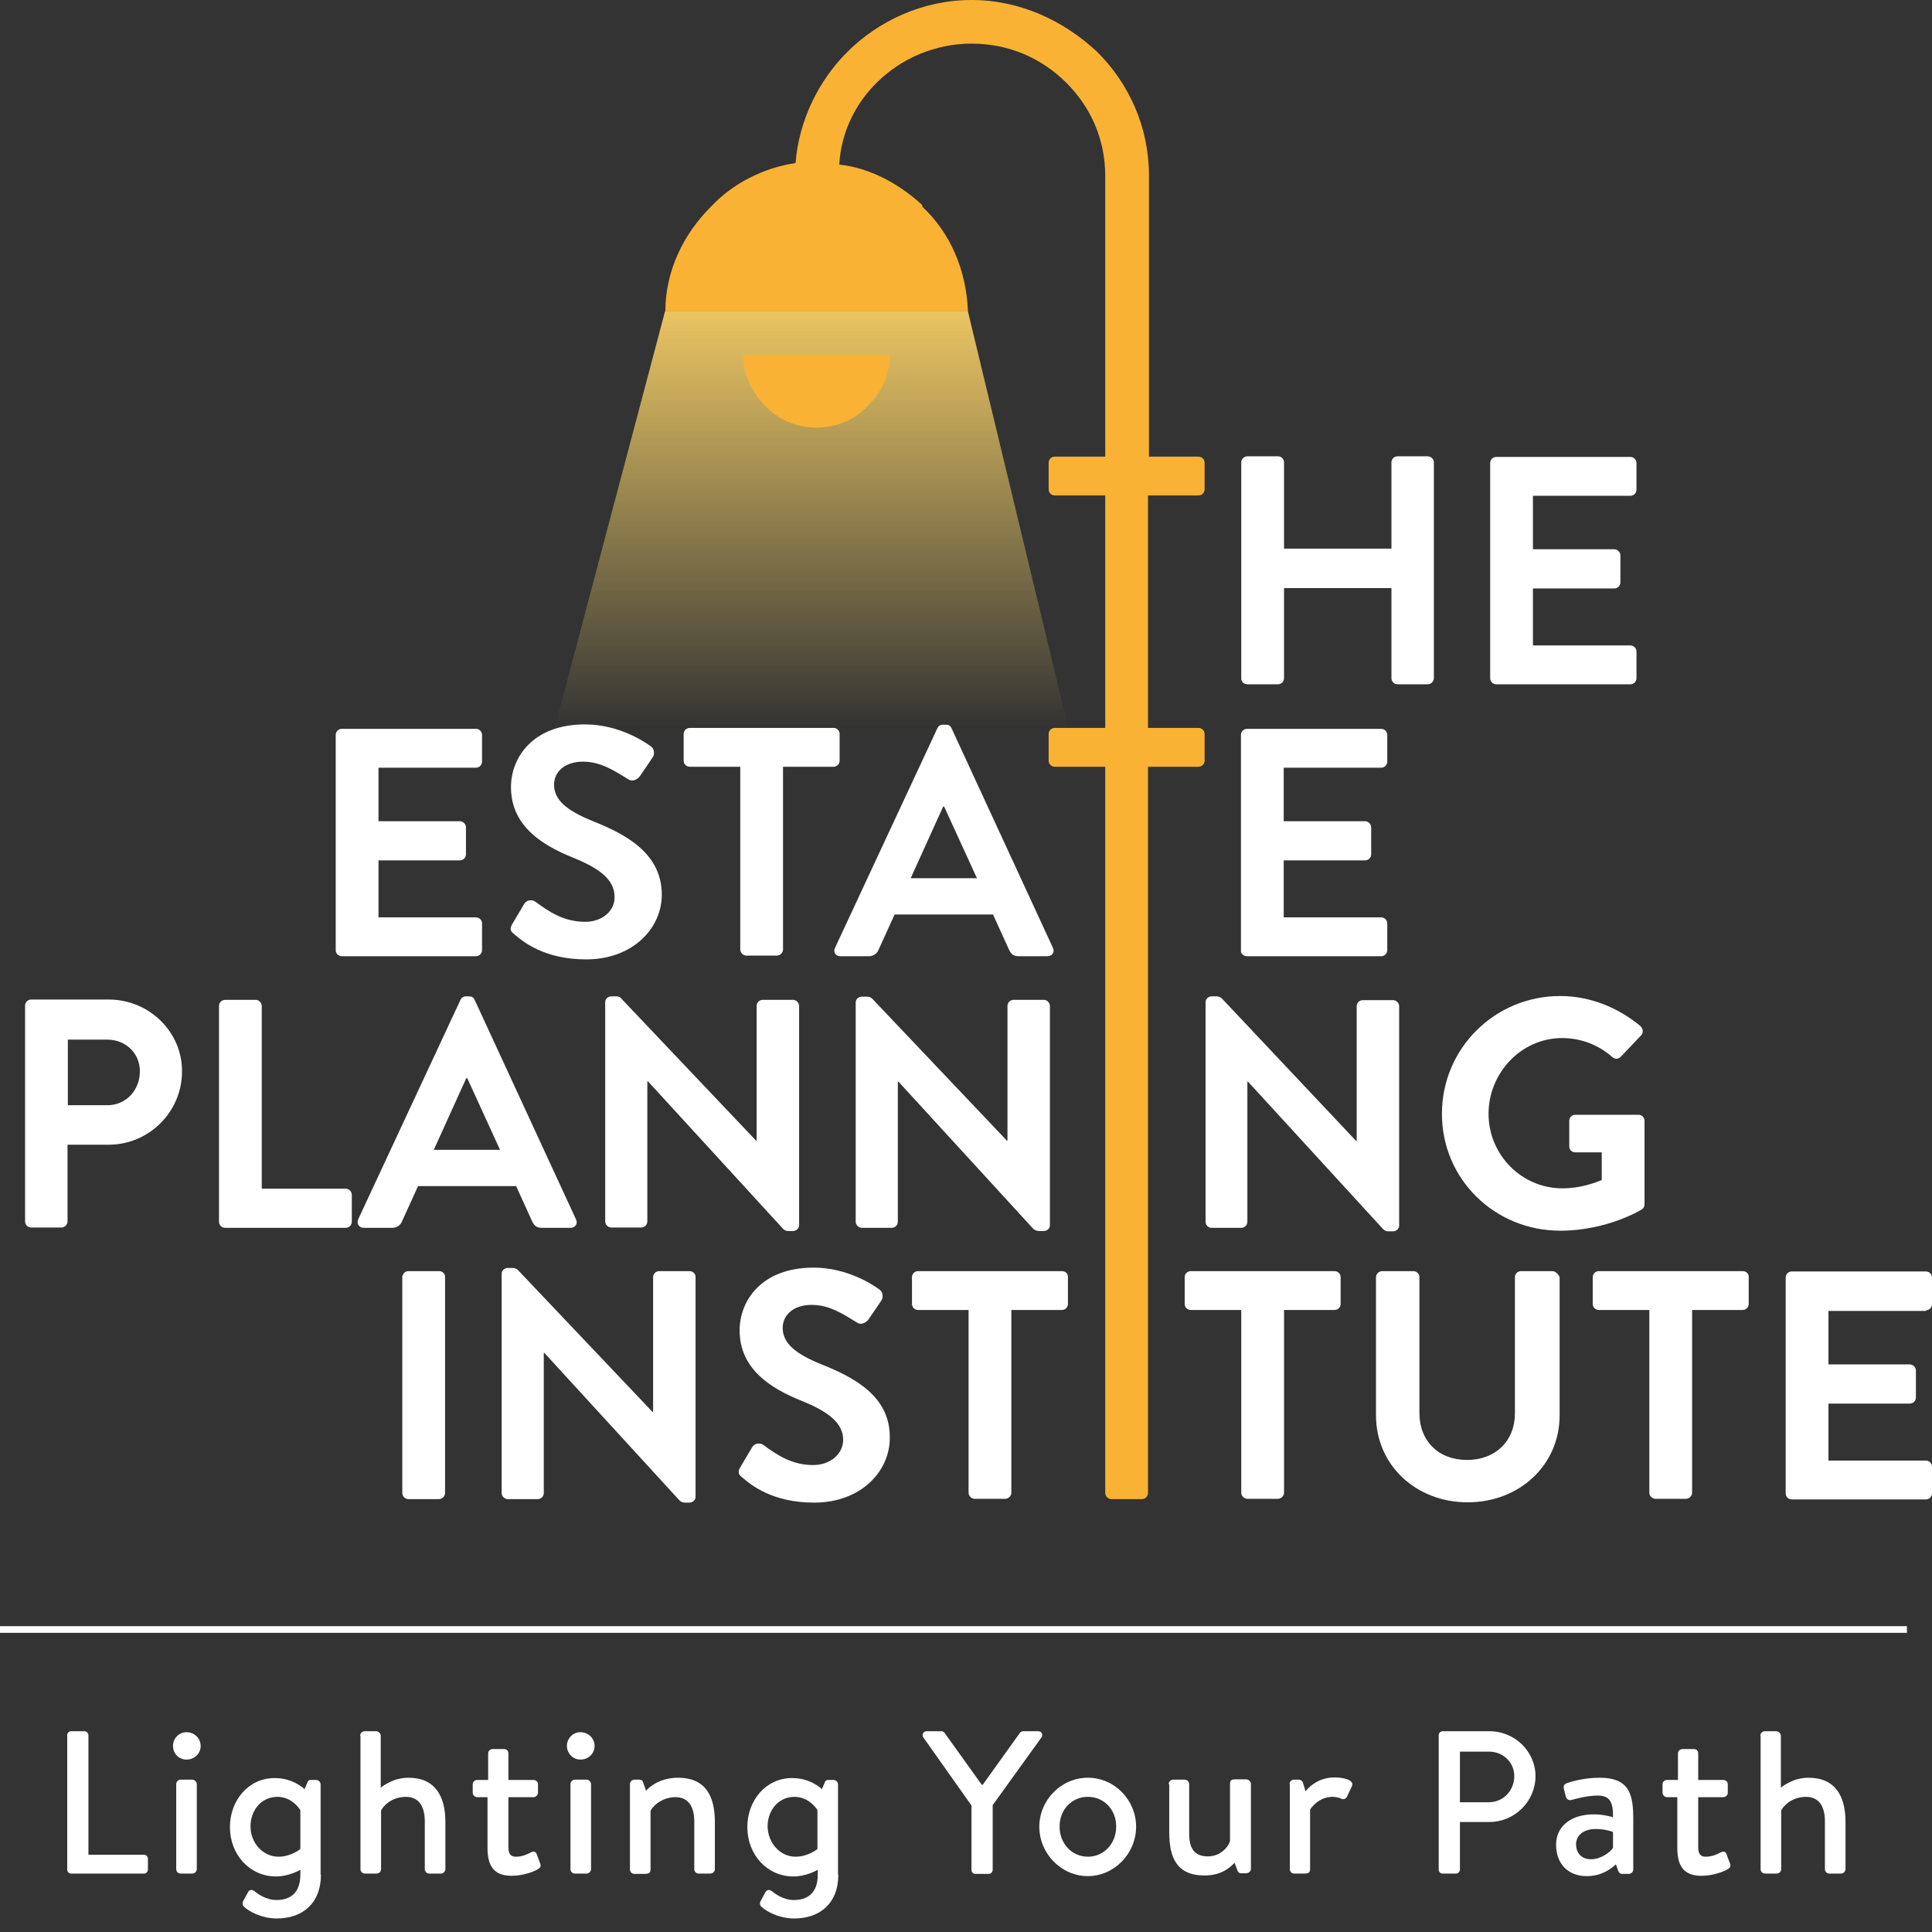 <svg width="183" height="183" viewBox="0 0 183 183" fill="none" xmlns="http://www.w3.org/2000/svg">
<rect x="0" y="0" width="183" height="183" fill="#333333" stroke="none"/>
<g clip-path="url(#clip0_550_12367)">
<path d="M6.366 164.346C6.366 164.165 6.518 163.984 6.732 163.984H8.011C8.194 163.984 8.376 164.165 8.376 164.346V175.686H13.646C13.859 175.686 14.011 175.867 14.011 176.048V177.104C14.011 177.285 13.859 177.466 13.646 177.466H6.732C6.518 177.466 6.366 177.285 6.366 177.104V164.346Z" fill="white"/>
<path d="M16.387 165.371C16.387 164.648 16.966 164.074 17.666 164.074C18.398 164.074 19.007 164.648 19.007 165.371C19.007 166.095 18.428 166.668 17.666 166.668C16.936 166.668 16.387 166.095 16.387 165.371ZM16.692 168.991C16.692 168.78 16.875 168.568 17.118 168.568H18.215C18.428 168.568 18.641 168.78 18.641 168.991V177.044C18.641 177.285 18.428 177.466 18.215 177.466H17.118C16.875 177.466 16.692 177.285 16.692 177.044V168.991Z" fill="white"/>
<path d="M30.399 177.557C30.399 180.332 28.601 181.719 26.226 181.719C24.733 181.719 23.484 180.994 23.119 180.603C22.966 180.512 22.936 180.241 23.027 180.09L23.484 179.246C23.606 179.004 23.85 178.944 24.093 179.125C24.398 179.366 25.16 179.97 26.195 179.97C27.383 179.97 28.449 179.397 28.449 177.587V177.104C28.297 177.195 27.322 177.738 26.134 177.738C23.667 177.738 21.779 175.687 21.779 173.063C21.779 170.529 23.545 168.418 26.012 168.418C27.688 168.418 28.693 169.323 28.845 169.474L29.089 168.901C29.15 168.72 29.211 168.599 29.424 168.599H29.942C30.185 168.599 30.368 168.81 30.368 169.021V177.557H30.399ZM26.378 175.868C27.566 175.868 28.449 175.144 28.449 175.144V171.464C28.266 171.132 27.505 170.198 26.287 170.198C24.733 170.198 23.728 171.494 23.728 173.002C23.728 174.571 24.916 175.868 26.378 175.868Z" fill="white"/>
<path d="M34.115 164.407C34.115 164.196 34.297 163.984 34.541 163.984H35.638C35.851 163.984 36.064 164.196 36.064 164.407V169.323C36.277 169.172 37.252 168.388 38.684 168.388C41.242 168.388 42.187 170.167 42.187 172.58V177.044C42.187 177.285 41.973 177.466 41.76 177.466H40.663C40.42 177.466 40.237 177.285 40.237 177.044V172.52C40.237 171.042 39.628 170.198 38.44 170.198C37.069 170.198 36.277 171.102 36.095 171.494V177.044C36.095 177.285 35.912 177.466 35.638 177.466H34.572C34.328 177.466 34.145 177.285 34.145 177.044V164.407H34.115Z" fill="white"/>
<path d="M46.238 170.228H45.202C44.958 170.228 44.776 170.017 44.776 169.805V169.021C44.776 168.78 44.958 168.599 45.202 168.599H46.238V166.096C46.238 165.854 46.42 165.673 46.664 165.673H47.761C48.004 165.673 48.157 165.854 48.157 166.096V168.599H50.532C50.776 168.599 50.959 168.78 50.959 169.021V169.805C50.959 170.017 50.776 170.228 50.532 170.228H48.157V174.963C48.157 175.717 48.461 175.868 48.888 175.868C49.466 175.868 49.984 175.626 50.319 175.446C50.593 175.295 50.776 175.446 50.837 175.626L51.172 176.531C51.263 176.772 51.172 176.923 50.959 177.044C50.593 177.285 49.527 177.677 48.461 177.677C46.664 177.677 46.177 176.592 46.177 175.023V170.228H46.238Z" fill="white"/>
<path d="M53.7 165.371C53.7 164.648 54.279 164.074 54.979 164.074C55.71 164.074 56.319 164.648 56.319 165.371C56.319 166.095 55.741 166.668 54.979 166.668C54.279 166.668 53.7 166.095 53.7 165.371ZM54.035 168.991C54.035 168.78 54.218 168.568 54.462 168.568H55.558C55.771 168.568 55.984 168.78 55.984 168.991V177.044C55.984 177.285 55.771 177.466 55.558 177.466H54.462C54.218 177.466 54.035 177.285 54.035 177.044V168.991Z" fill="white"/>
<path d="M59.67 168.991C59.67 168.78 59.853 168.569 60.097 168.569H60.554C60.736 168.569 60.889 168.659 60.919 168.84L61.193 169.624C61.376 169.383 62.411 168.388 64.209 168.388C66.95 168.388 67.712 170.288 67.712 172.58V177.044C67.712 177.285 67.498 177.466 67.285 177.466H66.189C65.945 177.466 65.762 177.285 65.762 177.044V172.52C65.762 171.072 65.153 170.227 63.995 170.227C62.564 170.227 61.742 171.223 61.62 171.524V177.074C61.62 177.376 61.467 177.496 61.102 177.496H60.097C59.853 177.496 59.67 177.315 59.67 177.074V168.991Z" fill="white"/>
<path d="M79.408 177.557C79.408 180.332 77.611 181.719 75.235 181.719C73.742 181.719 72.493 180.994 72.128 180.603C71.975 180.512 71.945 180.241 72.037 180.09L72.493 179.246C72.615 179.004 72.859 178.944 73.103 179.125C73.407 179.366 74.169 179.97 75.204 179.97C76.392 179.97 77.458 179.397 77.458 177.587V177.104C77.306 177.195 76.331 177.738 75.143 177.738C72.676 177.738 70.788 175.687 70.788 173.063C70.788 170.529 72.554 168.418 75.022 168.418C76.697 168.418 77.702 169.323 77.854 169.474L78.098 168.901C78.159 168.72 78.22 168.599 78.433 168.599H78.951C79.194 168.599 79.377 168.81 79.377 169.021V177.557H79.408ZM75.356 175.868C76.544 175.868 77.428 175.144 77.428 175.144V171.464C77.245 171.132 76.484 170.198 75.265 170.198C73.712 170.198 72.707 171.494 72.707 173.002C72.737 174.571 73.894 175.868 75.356 175.868Z" fill="white"/>
<path d="M93.084 169.052L96.587 164.165C96.648 164.075 96.77 163.984 96.892 163.984H98.354C98.658 163.984 98.811 164.286 98.658 164.557L94.028 170.982V177.135C94.028 177.315 93.846 177.496 93.663 177.496H92.384C92.17 177.496 92.018 177.315 92.018 177.135V171.012L87.449 164.557C87.297 164.316 87.449 163.984 87.754 163.984H89.185C89.338 163.984 89.429 164.075 89.49 164.165L92.993 169.052H93.084Z" fill="white"/>
<path d="M103.044 168.388C105.573 168.388 107.613 170.499 107.613 173.032C107.613 175.566 105.542 177.707 103.044 177.707C100.516 177.707 98.445 175.566 98.445 173.032C98.445 170.499 100.516 168.388 103.044 168.388ZM103.044 175.868C104.537 175.868 105.725 174.661 105.725 173.002C105.725 171.404 104.567 170.197 103.044 170.197C101.521 170.197 100.364 171.404 100.364 173.002C100.364 174.661 101.552 175.868 103.044 175.868Z" fill="white"/>
<path d="M110.689 168.991C110.689 168.78 110.903 168.569 111.116 168.569H112.213C112.456 168.569 112.639 168.78 112.639 168.991V173.726C112.639 175.204 113.248 175.837 114.406 175.837C115.715 175.837 116.446 174.782 116.507 174.36V168.961C116.507 168.599 116.69 168.539 117.025 168.539H118.03C118.274 168.539 118.487 168.75 118.487 168.961V177.014C118.487 177.255 118.274 177.436 118.03 177.436H117.573C117.33 177.436 117.238 177.285 117.177 177.074L116.934 176.441C116.751 176.622 115.929 177.647 114.101 177.647C111.421 177.647 110.751 175.898 110.751 173.545V168.991H110.689Z" fill="white"/>
<path d="M122.142 168.991C122.142 168.78 122.325 168.569 122.569 168.569H123.026C123.208 168.569 123.361 168.689 123.422 168.87L123.665 169.685C123.818 169.443 124.762 168.357 126.407 168.357C127.259 168.357 128.326 168.599 128.051 169.202L127.594 170.167C127.473 170.408 127.259 170.469 127.046 170.378C126.924 170.288 126.498 170.197 126.224 170.197C124.914 170.197 124.183 171.253 124.092 171.404V177.044C124.092 177.436 123.848 177.466 123.482 177.466H122.599C122.355 177.466 122.173 177.285 122.173 177.044V168.991H122.142Z" fill="white"/>
<path d="M136.276 164.346C136.276 164.165 136.428 163.984 136.641 163.984H141.088C143.494 163.984 145.444 165.915 145.444 168.237C145.444 170.62 143.464 172.58 141.088 172.58H138.286V177.104C138.286 177.285 138.103 177.466 137.92 177.466H136.641C136.428 177.466 136.276 177.285 136.276 177.104V164.346ZM141.027 170.71C142.367 170.71 143.433 169.625 143.433 168.237C143.433 166.91 142.367 165.915 141.027 165.915H138.286V170.71H141.027Z" fill="white"/>
<path d="M150.987 171.856C151.932 171.856 152.785 172.128 152.785 172.128C152.815 170.71 152.48 170.077 151.353 170.077C150.317 170.077 149.312 170.378 148.825 170.499C148.551 170.559 148.368 170.378 148.307 170.137L148.124 169.413C148.063 169.111 148.216 168.961 148.429 168.9C148.581 168.84 149.86 168.388 151.536 168.388C154.429 168.388 154.703 170.107 154.703 172.339V177.074C154.703 177.315 154.49 177.496 154.277 177.496H153.637C153.455 177.496 153.363 177.406 153.272 177.195L153.059 176.591C152.571 177.044 151.688 177.707 150.287 177.707C148.581 177.707 147.393 176.591 147.393 174.721C147.393 173.093 148.672 171.856 150.987 171.856ZM150.713 176.109C151.597 176.109 152.51 175.475 152.785 175.023V173.545C152.663 173.455 151.962 173.243 151.14 173.243C150.074 173.243 149.282 173.786 149.282 174.721C149.312 175.506 149.769 176.109 150.713 176.109Z" fill="white"/>
<path d="M158.937 170.228H157.901C157.658 170.228 157.475 170.017 157.475 169.805V169.021C157.475 168.78 157.658 168.599 157.901 168.599H158.937V166.096C158.937 165.854 159.12 165.673 159.364 165.673H160.46C160.704 165.673 160.856 165.854 160.856 166.096V168.599H163.232C163.476 168.599 163.658 168.78 163.658 169.021V169.805C163.658 170.017 163.476 170.228 163.232 170.228H160.856V174.963C160.856 175.717 161.161 175.868 161.587 175.868C162.166 175.868 162.684 175.626 163.019 175.446C163.293 175.295 163.476 175.446 163.537 175.626L163.872 176.531C163.963 176.772 163.872 176.923 163.658 177.044C163.293 177.285 162.227 177.677 161.161 177.677C159.363 177.677 158.876 176.592 158.876 175.023V170.228H158.937Z" fill="white"/>
<path d="M166.735 164.407C166.735 164.196 166.918 163.984 167.161 163.984H168.258C168.471 163.984 168.684 164.196 168.684 164.407V169.323C168.897 169.172 169.872 168.388 171.304 168.388C173.862 168.388 174.807 170.167 174.807 172.58V177.044C174.807 177.285 174.593 177.466 174.38 177.466H173.284C173.04 177.466 172.857 177.285 172.857 177.044V172.52C172.857 171.042 172.248 170.198 171.06 170.198C169.689 170.198 168.897 171.102 168.715 171.494V177.044C168.715 177.285 168.532 177.466 168.258 177.466H167.192C166.948 177.466 166.765 177.285 166.765 177.044V164.407H166.735Z" fill="white"/>
<path d="M180.624 154.031H0V154.664H180.624V154.031Z" fill="white"/>
<path d="M62.99 29.497L52.542 68.947H101.186L91.683 29.497H62.99Z" fill="url(#paint0_linear_550_12367)"/>
<path d="M118.152 64.816H121.046C121.381 64.816 121.624 64.544 121.624 64.243V55.707H131.798V64.243C131.798 64.544 132.042 64.816 132.377 64.816H135.24C135.544 64.816 135.818 64.544 135.818 64.243V43.794C135.818 43.492 135.544 43.221 135.24 43.221H132.377C132.042 43.221 131.798 43.492 131.798 43.794V51.967H121.624V43.794C121.624 43.492 121.381 43.221 121.046 43.221H118.152C117.847 43.221 117.573 43.492 117.573 43.794V64.243C117.543 64.544 117.817 64.816 118.152 64.816Z" fill="white"/>
<path d="M141.728 64.816H154.429C154.764 64.816 155.008 64.544 155.008 64.243V61.709C155.008 61.407 154.764 61.136 154.429 61.136H145.2V55.737H152.906C153.211 55.737 153.485 55.496 153.485 55.164V52.601C153.485 52.299 153.211 52.028 152.906 52.028H145.2V46.961H154.429C154.764 46.961 155.008 46.689 155.008 46.388V43.854C155.008 43.553 154.764 43.281 154.429 43.281H141.728C141.392 43.281 141.149 43.553 141.149 43.854V64.243C141.149 64.544 141.392 64.816 141.728 64.816Z" fill="white"/>
<path d="M32.379 90.573H45.08C45.415 90.573 45.659 90.301 45.659 90V87.466C45.659 87.165 45.415 86.893 45.08 86.893H35.851V81.495H43.557C43.862 81.495 44.136 81.253 44.136 80.921V78.358C44.136 78.056 43.862 77.785 43.557 77.785H35.851V72.718H45.08C45.415 72.718 45.659 72.446 45.659 72.145V69.611C45.659 69.309 45.415 69.038 45.08 69.038H32.379C32.043 69.038 31.8 69.309 31.8 69.611V90.06C31.8 90.271 32.043 90.573 32.379 90.573Z" fill="white"/>
<path d="M55.436 87.316C53.395 87.316 51.994 86.35 50.715 85.415C50.441 85.204 49.892 85.204 49.649 85.626L48.522 87.527C48.248 88.009 48.37 88.221 48.674 88.462C49.588 89.246 51.598 90.874 55.528 90.874C59.914 90.874 62.685 87.949 62.685 84.752C62.685 80.771 59.183 78.991 56.167 77.785C53.639 76.759 52.482 75.764 52.482 74.316C52.482 73.14 53.456 72.145 55.223 72.145C56.929 72.145 58.208 73.019 59.548 73.834C59.914 74.075 60.401 73.834 60.645 73.472L61.833 71.722C62.046 71.421 61.955 70.878 61.65 70.697C61.041 70.245 58.604 68.616 55.406 68.616C50.441 68.616 48.4 71.783 48.4 74.558C48.4 78.207 51.324 80.047 54.248 81.223C56.868 82.279 58.208 83.365 58.208 84.933C58.269 86.26 57.05 87.316 55.436 87.316Z" fill="white"/>
<path d="M64.757 69.521V72.054C64.757 72.356 65 72.627 65.335 72.627H70.118V89.94C70.118 90.241 70.392 90.513 70.696 90.513H73.59C73.894 90.513 74.169 90.241 74.169 89.94V72.627H78.951C79.286 72.627 79.529 72.356 79.529 72.054V69.521C79.529 69.219 79.286 68.948 78.951 68.948H65.335C65 68.948 64.757 69.219 64.757 69.521Z" fill="white"/>
<path d="M79.591 90.573H82.301C82.789 90.573 83.093 90.271 83.215 89.97L84.738 86.622H94.059L95.582 89.97C95.795 90.392 96.008 90.573 96.496 90.573H99.207C99.663 90.573 99.937 90.181 99.724 89.759L90.129 68.978C90.038 68.797 89.916 68.646 89.612 68.646H89.307C89.033 68.646 88.881 68.797 88.789 68.978L79.103 89.759C78.89 90.151 79.134 90.573 79.591 90.573ZM89.338 76.397H89.429L92.536 83.184H86.261L89.338 76.397Z" fill="white"/>
<path d="M118.122 90.573H130.823C131.158 90.573 131.402 90.301 131.402 90V87.466C131.402 87.165 131.158 86.893 130.823 86.893H121.594V81.495H129.3C129.605 81.495 129.879 81.253 129.879 80.921V78.358C129.879 78.056 129.605 77.785 129.3 77.785H121.594V72.718H130.823C131.158 72.718 131.402 72.446 131.402 72.145V69.611C131.402 69.309 131.158 69.038 130.823 69.038H118.122C117.787 69.038 117.543 69.309 117.543 69.611V90.06C117.512 90.271 117.756 90.573 118.122 90.573Z" fill="white"/>
<path d="M10.295 94.675H2.955C2.62 94.675 2.376 94.946 2.376 95.248V115.697C2.376 115.999 2.62 116.27 2.955 116.27H5.818C6.122 116.27 6.396 115.999 6.396 115.697V108.428H10.295C14.103 108.428 17.24 105.322 17.24 101.491C17.27 97.751 14.133 94.675 10.295 94.675ZM10.173 104.688H6.427V98.475H10.173C11.91 98.475 13.25 99.772 13.25 101.461C13.25 103.301 11.91 104.688 10.173 104.688Z" fill="white"/>
<path d="M32.744 112.59H24.794V95.278C24.794 94.977 24.52 94.705 24.215 94.705H21.322C20.987 94.705 20.743 94.977 20.743 95.278V115.727C20.743 116.029 20.987 116.3 21.322 116.3H32.744C33.079 116.3 33.323 116.029 33.323 115.727V113.194C33.323 112.862 33.079 112.59 32.744 112.59Z" fill="white"/>
<path d="M48.888 112.349L50.41 115.697C50.624 116.119 50.837 116.3 51.324 116.3H54.035C54.492 116.3 54.766 115.908 54.553 115.486L44.958 94.705C44.867 94.524 44.745 94.374 44.44 94.374H44.136C43.862 94.374 43.709 94.524 43.618 94.705L33.932 115.486C33.749 115.878 33.993 116.3 34.45 116.3H37.161C37.648 116.3 37.952 115.999 38.074 115.697L39.597 112.349H48.888ZM44.166 102.125H44.258L47.364 108.911H41.09L44.166 102.125Z" fill="white"/>
<path d="M58.36 94.374H57.903C57.599 94.374 57.325 94.615 57.325 94.916V115.697C57.325 115.999 57.599 116.27 57.903 116.27H60.736C61.071 116.27 61.315 115.999 61.315 115.697V102.426H61.376L74.169 116.391C74.321 116.542 74.473 116.602 74.686 116.602H75.113C75.418 116.602 75.692 116.361 75.692 116.059V95.278C75.692 94.977 75.418 94.705 75.113 94.705H72.25C71.915 94.705 71.671 94.977 71.671 95.278V108.036H71.61L58.878 94.615C58.756 94.434 58.604 94.374 58.36 94.374Z" fill="white"/>
<path d="M98.445 116.602H98.871C99.176 116.602 99.45 116.361 99.45 116.059V95.278C99.45 94.977 99.176 94.705 98.871 94.705H96.008C95.673 94.705 95.429 94.977 95.429 95.278V108.036H95.368L82.636 94.615C82.484 94.464 82.332 94.404 82.119 94.404H81.631C81.327 94.404 81.052 94.645 81.052 94.947V115.727C81.052 116.029 81.327 116.3 81.631 116.3H84.464C84.799 116.3 85.043 116.029 85.043 115.727V102.456H85.103L97.897 116.421C98.079 116.542 98.231 116.602 98.445 116.602Z" fill="white"/>
<path d="M114.74 116.3H117.573C117.908 116.3 118.152 116.029 118.152 115.727V102.457H118.213L131.006 116.421C131.158 116.572 131.31 116.632 131.524 116.632H131.95C132.255 116.632 132.529 116.391 132.529 116.089V95.308C132.529 95.007 132.255 94.735 131.95 94.735H129.087C128.752 94.735 128.508 95.007 128.508 95.308V108.066H128.447L115.746 94.585C115.593 94.434 115.441 94.374 115.228 94.374H114.771C114.466 94.374 114.192 94.615 114.192 94.916V115.697C114.162 115.999 114.436 116.3 114.74 116.3Z" fill="white"/>
<path d="M155.769 114.069V106.166C155.769 105.865 155.526 105.593 155.221 105.593H149.221C148.885 105.593 148.642 105.835 148.642 106.166V108.609C148.642 108.911 148.885 109.152 149.221 109.152H151.718V111.776C151.109 112.017 149.738 112.56 148.002 112.56C144.073 112.56 140.996 109.333 140.996 105.503C140.996 101.642 144.073 98.325 147.972 98.325C149.677 98.325 151.353 98.928 152.693 100.104C152.967 100.345 153.241 100.345 153.515 100.104L155.434 98.083C155.678 97.842 155.647 97.48 155.404 97.209C153.272 95.429 150.591 94.343 147.789 94.343C141.575 94.343 136.58 99.32 136.58 105.503C136.58 111.686 141.575 116.572 147.789 116.572C152.297 116.572 155.526 114.551 155.526 114.551C155.647 114.461 155.769 114.31 155.769 114.069Z" fill="white"/>
<path d="M41.608 120.402H38.683C38.379 120.402 38.105 120.674 38.105 120.975V141.424C38.105 141.726 38.379 141.997 38.683 141.997H41.577C41.882 141.997 42.156 141.726 42.156 141.424V120.975C42.186 120.674 41.912 120.402 41.608 120.402Z" fill="white"/>
<path d="M65.336 120.402H62.442C62.107 120.402 61.863 120.673 61.863 120.975V133.733H61.802L49.07 120.311C48.918 120.161 48.766 120.1 48.553 120.1H48.096C47.791 120.1 47.517 120.341 47.517 120.643V141.424C47.517 141.726 47.791 141.997 48.096 141.997H50.928C51.263 141.997 51.507 141.726 51.507 141.424V128.153H51.568L64.361 142.118C64.513 142.268 64.665 142.329 64.879 142.329H65.305C65.61 142.329 65.884 142.087 65.884 141.786V121.005C65.914 120.673 65.64 120.402 65.336 120.402Z" fill="white"/>
<path d="M77.824 129.239C75.296 128.214 74.138 127.218 74.138 125.771C74.138 124.594 75.113 123.599 76.88 123.599C78.585 123.599 79.865 124.474 81.205 125.288C81.57 125.529 82.058 125.288 82.301 124.926L83.489 123.177C83.703 122.875 83.611 122.332 83.306 122.151C82.697 121.699 80.26 120.07 77.062 120.07C72.097 120.07 70.057 123.237 70.057 126.012C70.057 129.661 72.981 131.501 75.905 132.677C78.524 133.733 79.865 134.819 79.865 136.387C79.865 137.714 78.646 138.77 77.032 138.77C74.991 138.77 73.59 137.805 72.311 136.87C72.037 136.658 71.488 136.658 71.245 137.081L70.118 138.981C69.844 139.463 69.965 139.675 70.27 139.916C71.184 140.7 73.194 142.329 77.123 142.329C81.51 142.329 84.281 139.403 84.281 136.206C84.342 132.225 80.839 130.445 77.824 129.239Z" fill="white"/>
<path d="M100.577 120.402H86.962C86.627 120.402 86.383 120.674 86.383 120.975V123.509C86.383 123.81 86.627 124.082 86.962 124.082H91.744V141.394C91.744 141.696 92.018 141.967 92.322 141.967H95.216C95.521 141.967 95.795 141.696 95.795 141.394V124.082H100.577C100.912 124.082 101.156 123.81 101.156 123.509V120.975C101.186 120.674 100.942 120.402 100.577 120.402Z" fill="white"/>
<path d="M126.407 120.402H112.791C112.456 120.402 112.213 120.674 112.213 120.975V123.509C112.213 123.81 112.456 124.082 112.791 124.082H117.573V141.394C117.573 141.696 117.847 141.967 118.152 141.967H121.046C121.35 141.967 121.625 141.696 121.625 141.394V124.082H126.407C126.742 124.082 126.985 123.81 126.985 123.509V120.975C126.985 120.674 126.742 120.402 126.407 120.402Z" fill="white"/>
<path d="M147.027 120.402H144.073C143.738 120.402 143.494 120.674 143.494 120.975V133.884C143.494 136.478 141.667 138.287 138.956 138.287C136.245 138.287 134.448 136.478 134.448 133.854V120.975C134.448 120.674 134.204 120.402 133.869 120.402H130.915C130.61 120.402 130.336 120.674 130.336 120.975V134.065C130.336 138.77 134.113 142.299 139.017 142.299C143.951 142.299 147.728 138.74 147.728 134.065V120.975C147.606 120.674 147.332 120.402 147.027 120.402Z" fill="white"/>
<path d="M165.059 120.402H151.444C151.109 120.402 150.865 120.674 150.865 120.975V123.509C150.865 123.81 151.109 124.082 151.444 124.082H156.226V141.394C156.226 141.696 156.5 141.967 156.805 141.967H159.699C160.003 141.967 160.277 141.696 160.277 141.394V124.082H165.059C165.394 124.082 165.638 123.81 165.638 123.509V120.975C165.669 120.674 165.425 120.402 165.059 120.402Z" fill="white"/>
<path d="M182.422 124.111C182.757 124.111 183 123.84 183 123.538V121.005C183 120.703 182.757 120.432 182.422 120.432H169.72C169.385 120.432 169.141 120.703 169.141 121.005V141.454C169.141 141.756 169.385 142.027 169.72 142.027H182.422C182.757 142.027 183 141.756 183 141.454V138.92C183 138.619 182.757 138.347 182.422 138.347H173.192V132.949H180.898C181.203 132.949 181.476 132.707 181.476 132.376V129.812C181.476 129.51 181.203 129.239 180.898 129.239H173.192V124.172H182.422V124.111Z" fill="white"/>
<path d="M113.522 46.93C113.857 46.93 114.101 46.659 114.101 46.357V43.824C114.101 43.522 113.857 43.251 113.522 43.251H108.831V16.649C108.831 12.064 106.973 7.932 103.897 4.886C100.79 1.991 96.648 0 92.018 0C87.388 0 83.215 1.991 80.291 4.886C77.519 7.631 75.661 11.461 75.356 15.442C72.28 15.895 69.326 17.433 67.346 19.574C64.726 22.168 63.02 25.697 63.02 29.497H91.683C91.531 25.516 89.977 22.017 87.358 19.574V19.424C85.195 17.433 82.423 15.895 79.499 15.593C79.651 12.547 81.052 9.772 83.063 7.812C85.378 5.519 88.606 4.132 92.018 4.132C95.582 4.132 98.658 5.519 100.973 7.812C103.288 10.104 104.689 13.15 104.689 16.679V43.251H99.907C99.572 43.251 99.328 43.522 99.328 43.824V46.357C99.328 46.659 99.572 46.93 99.907 46.93H104.689V68.948H99.907C99.572 68.948 99.328 69.219 99.328 69.521V72.054C99.328 72.356 99.572 72.627 99.907 72.627H104.689V77.091V95.248V120.975V128.545V141.424C104.689 141.725 104.963 141.997 105.268 141.997H108.161C108.466 141.997 108.74 141.725 108.74 141.424V128.545V120.975V95.248V77.091V72.627H113.522C113.857 72.627 114.101 72.356 114.101 72.054V69.521C114.101 69.219 113.857 68.948 113.522 68.948H108.74V46.93H113.522Z" fill="#F9B233"/>
<path d="M72.402 38.364C73.651 39.752 75.478 40.506 77.336 40.506C79.194 40.506 81.052 39.752 82.271 38.364C83.52 37.128 84.281 35.469 84.281 33.629H70.392C70.392 35.439 71.183 37.128 72.402 38.364Z" fill="#F9B233"/>
</g>
<defs>
<linearGradient id="paint0_linear_550_12367" x1="76.867" y1="29.489" x2="76.867" y2="68.945" gradientUnits="userSpaceOnUse">
<stop stop-color="#FFD467" stop-opacity="0.9"/>
<stop offset="1" stop-color="#FFDF70" stop-opacity="0"/>
</linearGradient>
<clipPath id="clip0_550_12367">
<rect width="183" height="183" fill="white"/>
</clipPath>
</defs>
</svg>
